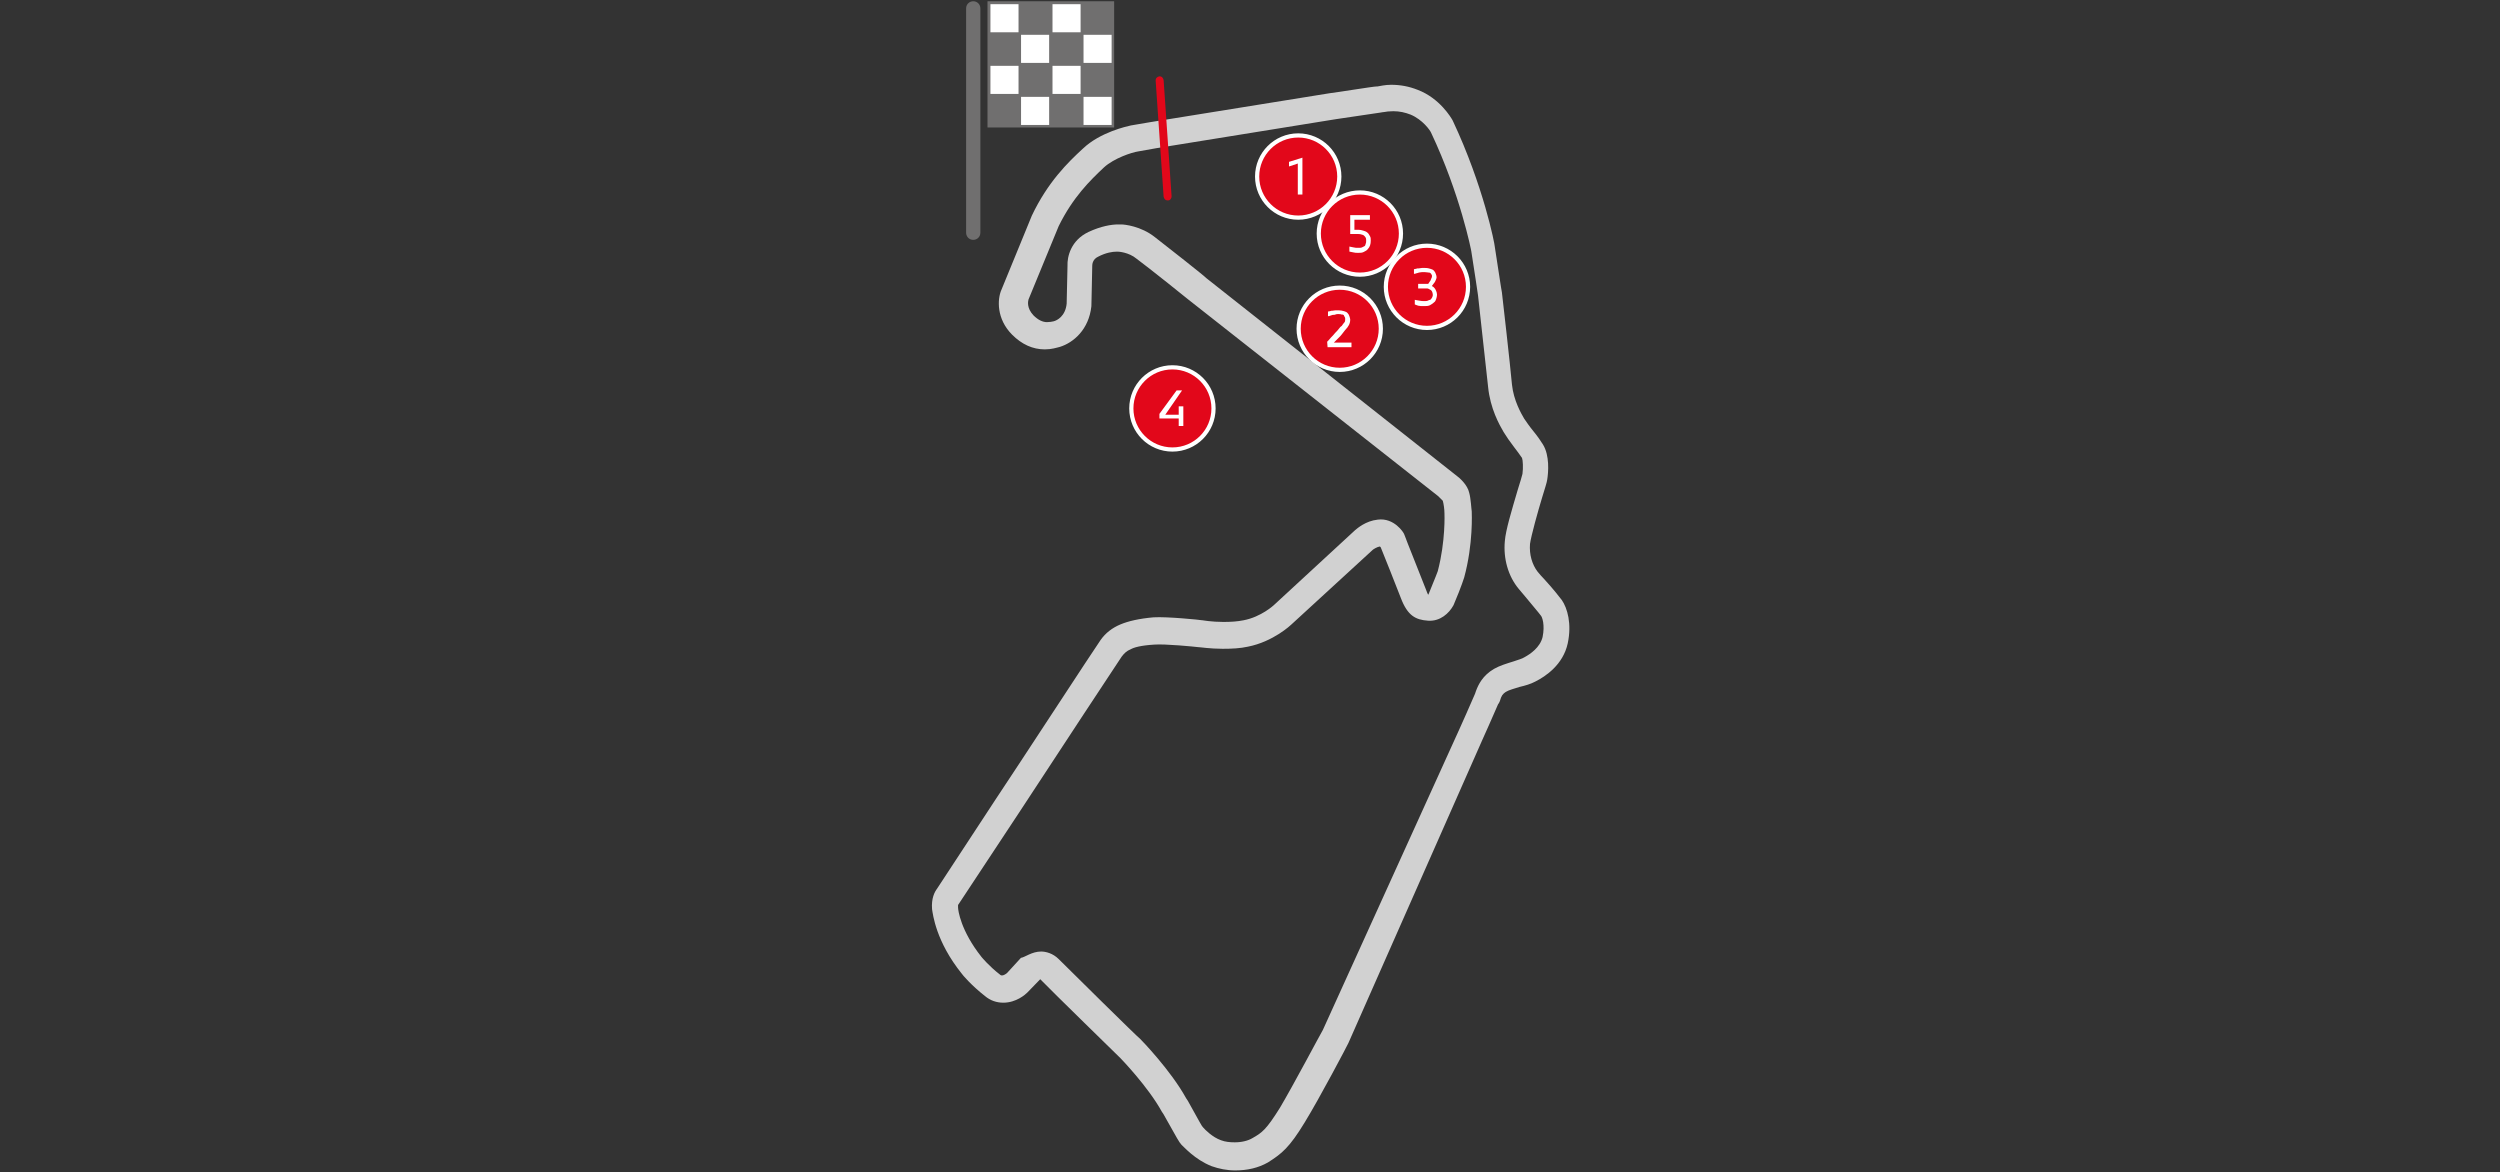 <?xml version="1.0" encoding="utf-8"?>
<!-- Generator: Adobe Illustrator 26.0.1, SVG Export Plug-In . SVG Version: 6.00 Build 0)  -->
<svg version="1.1" id="Layer_1" xmlns="http://www.w3.org/2000/svg" xmlns:xlink="http://www.w3.org/1999/xlink" x="0px" y="0px"
	 viewBox="0 0 596.2 279.6" style="enable-background:new 0 0 596.2 279.6;" xml:space="preserve">
<rect x="0" y="0" width="596.2" height="279.6" fill="#333333" stroke="none"/>
<style type="text/css">
	.st0{fill:#D1D1D1;}
	.st1{fill:#706F6F;}
	.st2{fill:#FFFFFF;}
	.st3{fill:#E2071A;stroke:#FFFFFF;stroke-miterlimit:10;}
	.st4{fill:none;}
	.st5{enable-background:new    ;}
	.st6{fill:#E2071A;}
</style>
<g>
	<g id="trazado" transform="translate(28.176, 9.221)">
		<path id="Shape" class="st0" d="M266.4,269.9L266.4,269.9c-2,0-3.9-0.4-5.6-1c-4.1-1.6-6.8-4.8-7.2-5.1c-0.7-0.8-0.8-1.1-4.3-7.3
			l-0.4-0.6c-3.3-6-9.8-12.7-9.9-12.8c-0.6-0.6-16.3-15.9-19.1-18.8l-3.1,3.2c-0.4,0.4-2.6,2.4-5.7,2.4c-1.6,0-3.1-0.5-4.4-1.6
			c-3.2-2.5-5.4-5.1-5.5-5.3c-6.2-7.7-6.9-14.2-7.1-15.4c-0.2-2.6,0.6-4.1,1.2-4.9l14.1-21.5c4.1-6.1,24-36.6,24.9-37.8
			c1.2-1.7,2.8-2.9,4.7-3.7c1.9-0.8,4.5-1.4,7.9-1.7c3.2-0.2,11.2,0.6,11.6,0.7h0.1c0,0,2.2,0.4,5,0.4c1.8,0,3.3-0.1,4.8-0.4
			c4.2-0.8,7.2-3.6,7.2-3.6l19.4-17.9c0.5-0.4,2.5-2.2,5.4-2.5c3.9-0.5,6.2,3.1,6.3,3.5l0.2,0.5c0.1,0.4,3.8,9.6,5,12.7
			c0.2,0.6,0.4,1,0.5,1.2l0,0c0,0,0,0,0.1-0.1c1.7-4.1,2.2-5.5,2.2-5.5c1.9-7.2,1.6-13.8,1.6-13.8c0-1-0.2-2.3-0.4-3
			c-0.2-0.2-0.7-0.7-1.1-1.1l-59.6-46.9c-0.1-0.1-9.7-7.8-12.3-9.7c-1.9-1.6-4.4-1.7-4.4-1.7c-0.1,0-0.2,0-0.5,0
			c-0.8,0-2.4,0.2-4.3,1.2c-1.3,0.6-1.4,1.8-1.4,2.2v0.1v0.1l-0.2,9.4c-0.6,5.6-4.3,8.7-7.5,9.7c-0.8,0.2-2,0.6-3.6,0.6
			c-2.9,0-5.5-1.2-7.8-3.5c-3.8-3.8-3.5-8.5-2.6-10.6l7.3-17.8c3.8-8,8.6-12.7,12.2-16c4.1-3.9,10.5-5.3,11.4-5.5l4.7-0.8l42.8-6.9
			c1.8-0.2,10.3-1.6,11.1-1.6c0,0,0.1,0,0.2,0c0.7-0.1,1.8-0.4,3.3-0.4c2.2,0,4.3,0.4,6.3,1.2c5.3,2,8,6.7,8.3,7.2l0.1,0.2
			c7.3,15.5,10,29.4,10,30c0.6,3.8,1.6,10.6,1.7,10.9c0.1,0.8,2,17.5,2.4,22c0.4,3.8,2.2,6.9,2.9,8.1c0.4,0.6,1.3,1.9,2.2,3
			c1,1.2,1.8,2.4,2.3,3.2c1.6,2.6,1.3,6.6,1,8.4c-0.1,0.7-0.5,1.9-1.2,4.2c-1,3.3-2.6,9-2.9,11.1c-0.2,2.5,0.5,4.9,1.8,6.6
			c0.5,0.6,1,1.2,1.6,1.8c2.2,2.4,3.5,4.1,4.2,5c1.3,1.9,2.4,5.6,1.4,10.3c-1.1,5.1-5.3,7.9-7.7,9.1c-1.1,0.6-2.5,1-3.8,1.3
			c-1.2,0.4-2.5,0.7-3.3,1.2c-0.7,0.5-1,0.8-1.4,2.2c-0.1,0.2-0.2,0.5-0.4,0.7c-0.7,1.7-3.8,8.6-3.8,8.6l-31.9,72.2
			c-0.2,0.5-6.9,13.2-10.4,18.9c-3.7,6.1-5.5,7.5-8.8,9.6C271.9,269.3,269.3,269.9,266.4,269.9z M220.1,217.7c1.1,0,2.8,0.4,4.2,1.8
			c1.9,1.9,19.1,18.9,19.4,19c0.4,0.4,7.3,7.5,11,14.2l0.4,0.6c3,5.4,3.3,6,3.6,6.3c0.5,0.6,2.3,2.4,4.3,3.1c1,0.4,2.2,0.5,3.3,0.5
			c1.7,0,3.2-0.4,4.2-1c2.3-1.3,3.3-2,6.6-7.3c3.2-5.4,9.6-17.5,10.2-18.5l32.5-71.6c0,0,3.1-6.9,3.8-8.6c0.1-0.2,0.1-0.4,0.2-0.6
			c0.6-1.6,1.6-3.7,4.3-5.3c1.4-0.8,3.1-1.3,4.7-1.8c1.1-0.4,2-0.6,2.6-1c1.3-0.7,3.7-2.3,4.3-4.8c0.6-2.9-0.1-4.8-0.4-5.1
			c-0.5-0.7-2.4-2.9-3.7-4.5c-0.6-0.7-1.1-1.3-1.6-1.9c-2.5-3-3.7-7.2-3.3-11.4c0.2-2.6,1.6-7.2,3.1-12.3c0.5-1.6,1-3.2,1.1-3.7
			c0.2-1.4,0.1-3.3-0.1-3.8c-0.4-0.6-1.2-1.7-1.9-2.6c-1-1.3-1.9-2.6-2.5-3.6c-1-1.7-3.2-5.6-3.7-10.8c-0.5-4.5-2.4-21.6-2.4-21.8
			c0,0-1-6.8-1.6-10.5c0-0.1-2.6-13.5-9.6-28.3c-0.2-0.5-2-3.1-4.9-4.3c-1.3-0.5-2.6-0.8-4.1-0.8c-1,0-1.7,0.1-2.2,0.2
			c-0.4,0-0.6,0.1-0.7,0.1c-0.6,0.1-6.9,1-10.8,1.6l-42.7,6.9l-4.5,0.8c-1.4,0.2-5.7,1.6-8.1,3.8c-3.3,3.1-7.4,7.1-10.8,14
			l-7.2,17.5c-0.1,0.4-0.5,2,1.2,3.8c1.1,1.1,2.2,1.6,3.2,1.6c0.6,0,1.2-0.1,1.6-0.2c0.8-0.2,2.8-1.2,3.1-4.2l0.2-9
			c-0.1-2.2,0.8-6.1,5-8.1c3-1.4,5.5-1.8,7.1-1.8c0.4,0,0.6,0,0.7,0c0.8,0,4.7,0.4,8,3c2.6,2,12,9.4,12.3,9.8l59.4,46.9
			c1,0.7,2.9,2.4,3.3,4.3c0.4,1.4,0.5,3.9,0.6,4.4c0,0.4,0.4,7.7-1.8,15.8c-0.1,0.2-0.5,1.8-2.5,6.5l-0.1,0.2c-1,1.8-3.1,3.8-6,3.6
			c-3-0.2-4.9-1.2-6.5-5.4c-1-2.6-4.1-10.4-4.8-12.1c-0.1-0.1-0.1-0.1-0.2-0.2c-0.7,0.1-1.6,0.7-1.7,0.8l-19.4,17.8
			c-0.1,0.1-4.3,4.1-10.4,5.3c-1.8,0.4-3.8,0.5-6,0.5c-3,0-5.4-0.4-5.9-0.4c-0.8-0.1-7.8-0.8-10.4-0.6c-3.3,0.2-4.9,0.7-5.6,1.1
			c-1,0.4-1.6,1-2.2,1.8c-0.8,1.2-15.2,23-24.6,37.4l-14.4,21.8c0,0.1,0,0.2,0,0.6c0,0.6,0.6,5.5,5.6,11.8c0,0,1.8,2.2,4.4,4.2
			c0.2,0.2,0.4,0.2,0.5,0.2c0.4,0,1-0.4,1.2-0.6l3.3-3.6C216.2,219.1,217.9,217.7,220.1,217.7z"/>
	</g>
	<g id="Flag">
		<rect x="235.5" y="0.3" class="st1" width="30.2" height="30.1"/>
		<rect x="236.2" y="15.7" class="st2" width="6.7" height="6.7"/>
		<rect x="243.5" y="23.1" class="st2" width="6.7" height="6.7"/>
		<rect x="236.2" y="1" class="st2" width="6.7" height="6.7"/>
		<rect x="243.5" y="8.3" class="st2" width="6.7" height="6.7"/>
		<rect x="251" y="15.7" class="st2" width="6.7" height="6.7"/>
		<rect x="258.4" y="23.1" class="st2" width="6.7" height="6.7"/>
		<rect x="251" y="1" class="st2" width="6.7" height="6.7"/>
		<rect x="258.4" y="8.3" class="st2" width="6.7" height="6.7"/>
		<path class="st1" d="M233.8,2c0-0.9-0.7-1.7-1.7-1.7c-0.9,0-1.7,0.7-1.7,1.7v53.5c0,0.9,0.7,1.7,1.7,1.7c0.9,0,1.7-0.7,1.7-1.7V2z
			"/>
	</g>
	<g>
		<circle class="st3" cx="319.5" cy="78.4" r="9.8"/>
		<rect x="312.4" y="72" class="st4" width="14.2" height="12.6"/>
		<g class="st5">
			<path class="st2" d="M316.5,81.5c0.2-0.2,0.6-0.6,0.9-1c0.3-0.3,0.7-0.7,1-1.1c0.3-0.3,0.7-0.7,0.9-1c0.2-0.3,0.5-0.6,0.7-0.7
				c0.2-0.3,0.4-0.6,0.6-0.8s0.2-0.5,0.2-0.8c0-0.2,0-0.3-0.1-0.5c-0.1-0.2-0.2-0.2-0.2-0.4c-0.2-0.2-0.3-0.2-0.6-0.2
				c-0.2-0.1-0.5-0.1-0.8-0.1c-0.2,0-0.4,0-0.6,0.1s-0.4,0.1-0.7,0.1c-0.2,0.1-0.4,0.1-0.6,0.2s-0.3,0.1-0.5,0.1v-1.1
				c0.2,0,0.3-0.1,0.5-0.1c0.2-0.1,0.4-0.1,0.6-0.1s0.4-0.1,0.7-0.1s0.4,0,0.7,0c0.5,0,0.9,0.1,1.3,0.2c0.3,0.1,0.7,0.2,0.9,0.5
				c0.2,0.2,0.3,0.4,0.4,0.7c0.1,0.3,0.2,0.6,0.2,0.8c0,0.5-0.1,0.9-0.3,1.3c-0.2,0.4-0.5,0.8-0.9,1.2c-0.2,0.3-0.5,0.6-0.7,0.9
				c-0.2,0.3-0.5,0.6-0.7,0.8s-0.5,0.5-0.7,0.7c-0.2,0.2-0.4,0.4-0.6,0.6h4.2v1.1h-5.7L316.5,81.5L316.5,81.5z"/>
		</g>
	</g>
	<g>
		<circle class="st3" cx="309.6" cy="42.1" r="9.8"/>
		<rect x="302.5" y="35.8" class="st4" width="14.2" height="12.6"/>
		<g class="st5">
			<path class="st2" d="M309.5,46.4V39l-2.1,0.7v-1.1l3.2-1v8.8H309.5z"/>
		</g>
	</g>
	<g>
		<circle class="st3" cx="340.3" cy="68.4" r="9.8"/>
		<rect x="333.2" y="62.1" class="st4" width="14.2" height="12.6"/>
		<g class="st5">
			<path class="st2" d="M337.4,72.6v-1.1c0.3,0.1,0.7,0.1,1.1,0.2c0.4,0.1,0.8,0.1,1.2,0.1c0.3,0,0.6,0,0.8-0.1s0.4-0.2,0.6-0.2
				c0.2-0.2,0.3-0.3,0.4-0.5c0.1-0.2,0.2-0.4,0.2-0.7c0-0.3-0.1-0.6-0.2-0.8c-0.1-0.2-0.3-0.4-0.6-0.5c-0.2-0.1-0.3-0.2-0.5-0.2
				s-0.4,0-0.7,0h-1.5v-1.1h2.4l0.4-0.6c0.2-0.2,0.2-0.4,0.3-0.6s0.2-0.4,0.2-0.6s0-0.3-0.1-0.4c-0.1-0.2-0.1-0.2-0.2-0.3
				c-0.2-0.2-0.3-0.2-0.5-0.2c-0.2,0-0.5-0.1-0.9-0.1c-0.2,0-0.4,0-0.7,0s-0.5,0.1-0.7,0.1c-0.2,0.1-0.4,0.1-0.7,0.2
				c-0.2,0.1-0.3,0.1-0.5,0.1v-1.1c0.2,0,0.3-0.1,0.5-0.1c0.2-0.1,0.4-0.1,0.7-0.1s0.4-0.1,0.7-0.1s0.4,0,0.7,0c0.6,0,1,0.1,1.3,0.2
				c0.3,0.1,0.7,0.2,0.9,0.5c0.2,0.2,0.3,0.4,0.4,0.7s0.2,0.5,0.2,0.8c0,0.2-0.1,0.5-0.2,0.7s-0.2,0.5-0.4,0.7
				c-0.1,0.2-0.2,0.2-0.3,0.4c-0.1,0.2-0.2,0.2-0.2,0.3c0.1,0.1,0.2,0.2,0.3,0.2c0.1,0.1,0.2,0.2,0.3,0.3s0.3,0.4,0.4,0.7
				c0.1,0.2,0.2,0.6,0.2,0.9c0,0.3-0.1,0.7-0.2,1s-0.2,0.6-0.5,0.8c-0.2,0.2-0.6,0.5-1,0.7s-0.9,0.2-1.5,0.2c-0.5,0-0.9,0-1.3-0.1
				S337.7,72.7,337.4,72.6z"/>
		</g>
	</g>
	<g>
		<circle class="st3" cx="324.3" cy="55.7" r="9.8"/>
		<rect x="317.2" y="49.3" class="st4" width="14.2" height="12.6"/>
		<g class="st5">
			<path class="st2" d="M321.8,58.8c0.3,0.1,0.7,0.1,1,0.2s0.7,0.1,1.1,0.1s0.7,0,0.9-0.1c0.2-0.1,0.4-0.2,0.6-0.3s0.2-0.3,0.3-0.6
				c0.1-0.2,0.1-0.4,0.1-0.7c0-0.2,0-0.5-0.1-0.7c-0.1-0.2-0.2-0.3-0.4-0.5c-0.2-0.2-0.4-0.2-0.7-0.3s-0.7-0.1-1.3-0.1h-1.3v-4.5
				h4.7v1.1H323v2.4h0.8c0.6,0,1,0.1,1.3,0.2s0.7,0.2,0.9,0.4c0.3,0.2,0.5,0.5,0.7,0.9c0.2,0.3,0.2,0.7,0.2,1.1c0,0.8-0.2,1.5-0.7,2
				c-0.2,0.3-0.6,0.5-1,0.7c-0.4,0.2-0.8,0.2-1.3,0.2c-0.4,0-0.8,0-1.1-0.1c-0.3-0.1-0.7-0.1-1-0.2V58.8z"/>
		</g>
	</g>
	<g>
		<circle class="st3" cx="279.6" cy="97.4" r="9.8"/>
		<rect x="272.5" y="91.1" class="st4" width="14.2" height="12.6"/>
		<g class="st5">
			<path class="st2" d="M280.6,93.1h1.3l-4,5.8h3.2v-2h1.1v4.7h-1.1v-1.8h-4.6v-1.1L280.6,93.1z"/>
		</g>
	</g>
	<g id="Start_Finish_00000178205764016602671000000011592863130402629557_">
		<path id="Shape_00000003792658511577680790000016402723931558367391_" class="st6" d="M278.5,47.8c-0.6,0-0.9-0.4-1-0.9l-1.9-27.7
			c0-0.6,0.4-0.9,0.9-1c0.6,0,0.9,0.4,1,0.9l1.9,27.7C279.4,47.3,279.1,47.8,278.5,47.8z"/>
	</g>
</g>
</svg>
